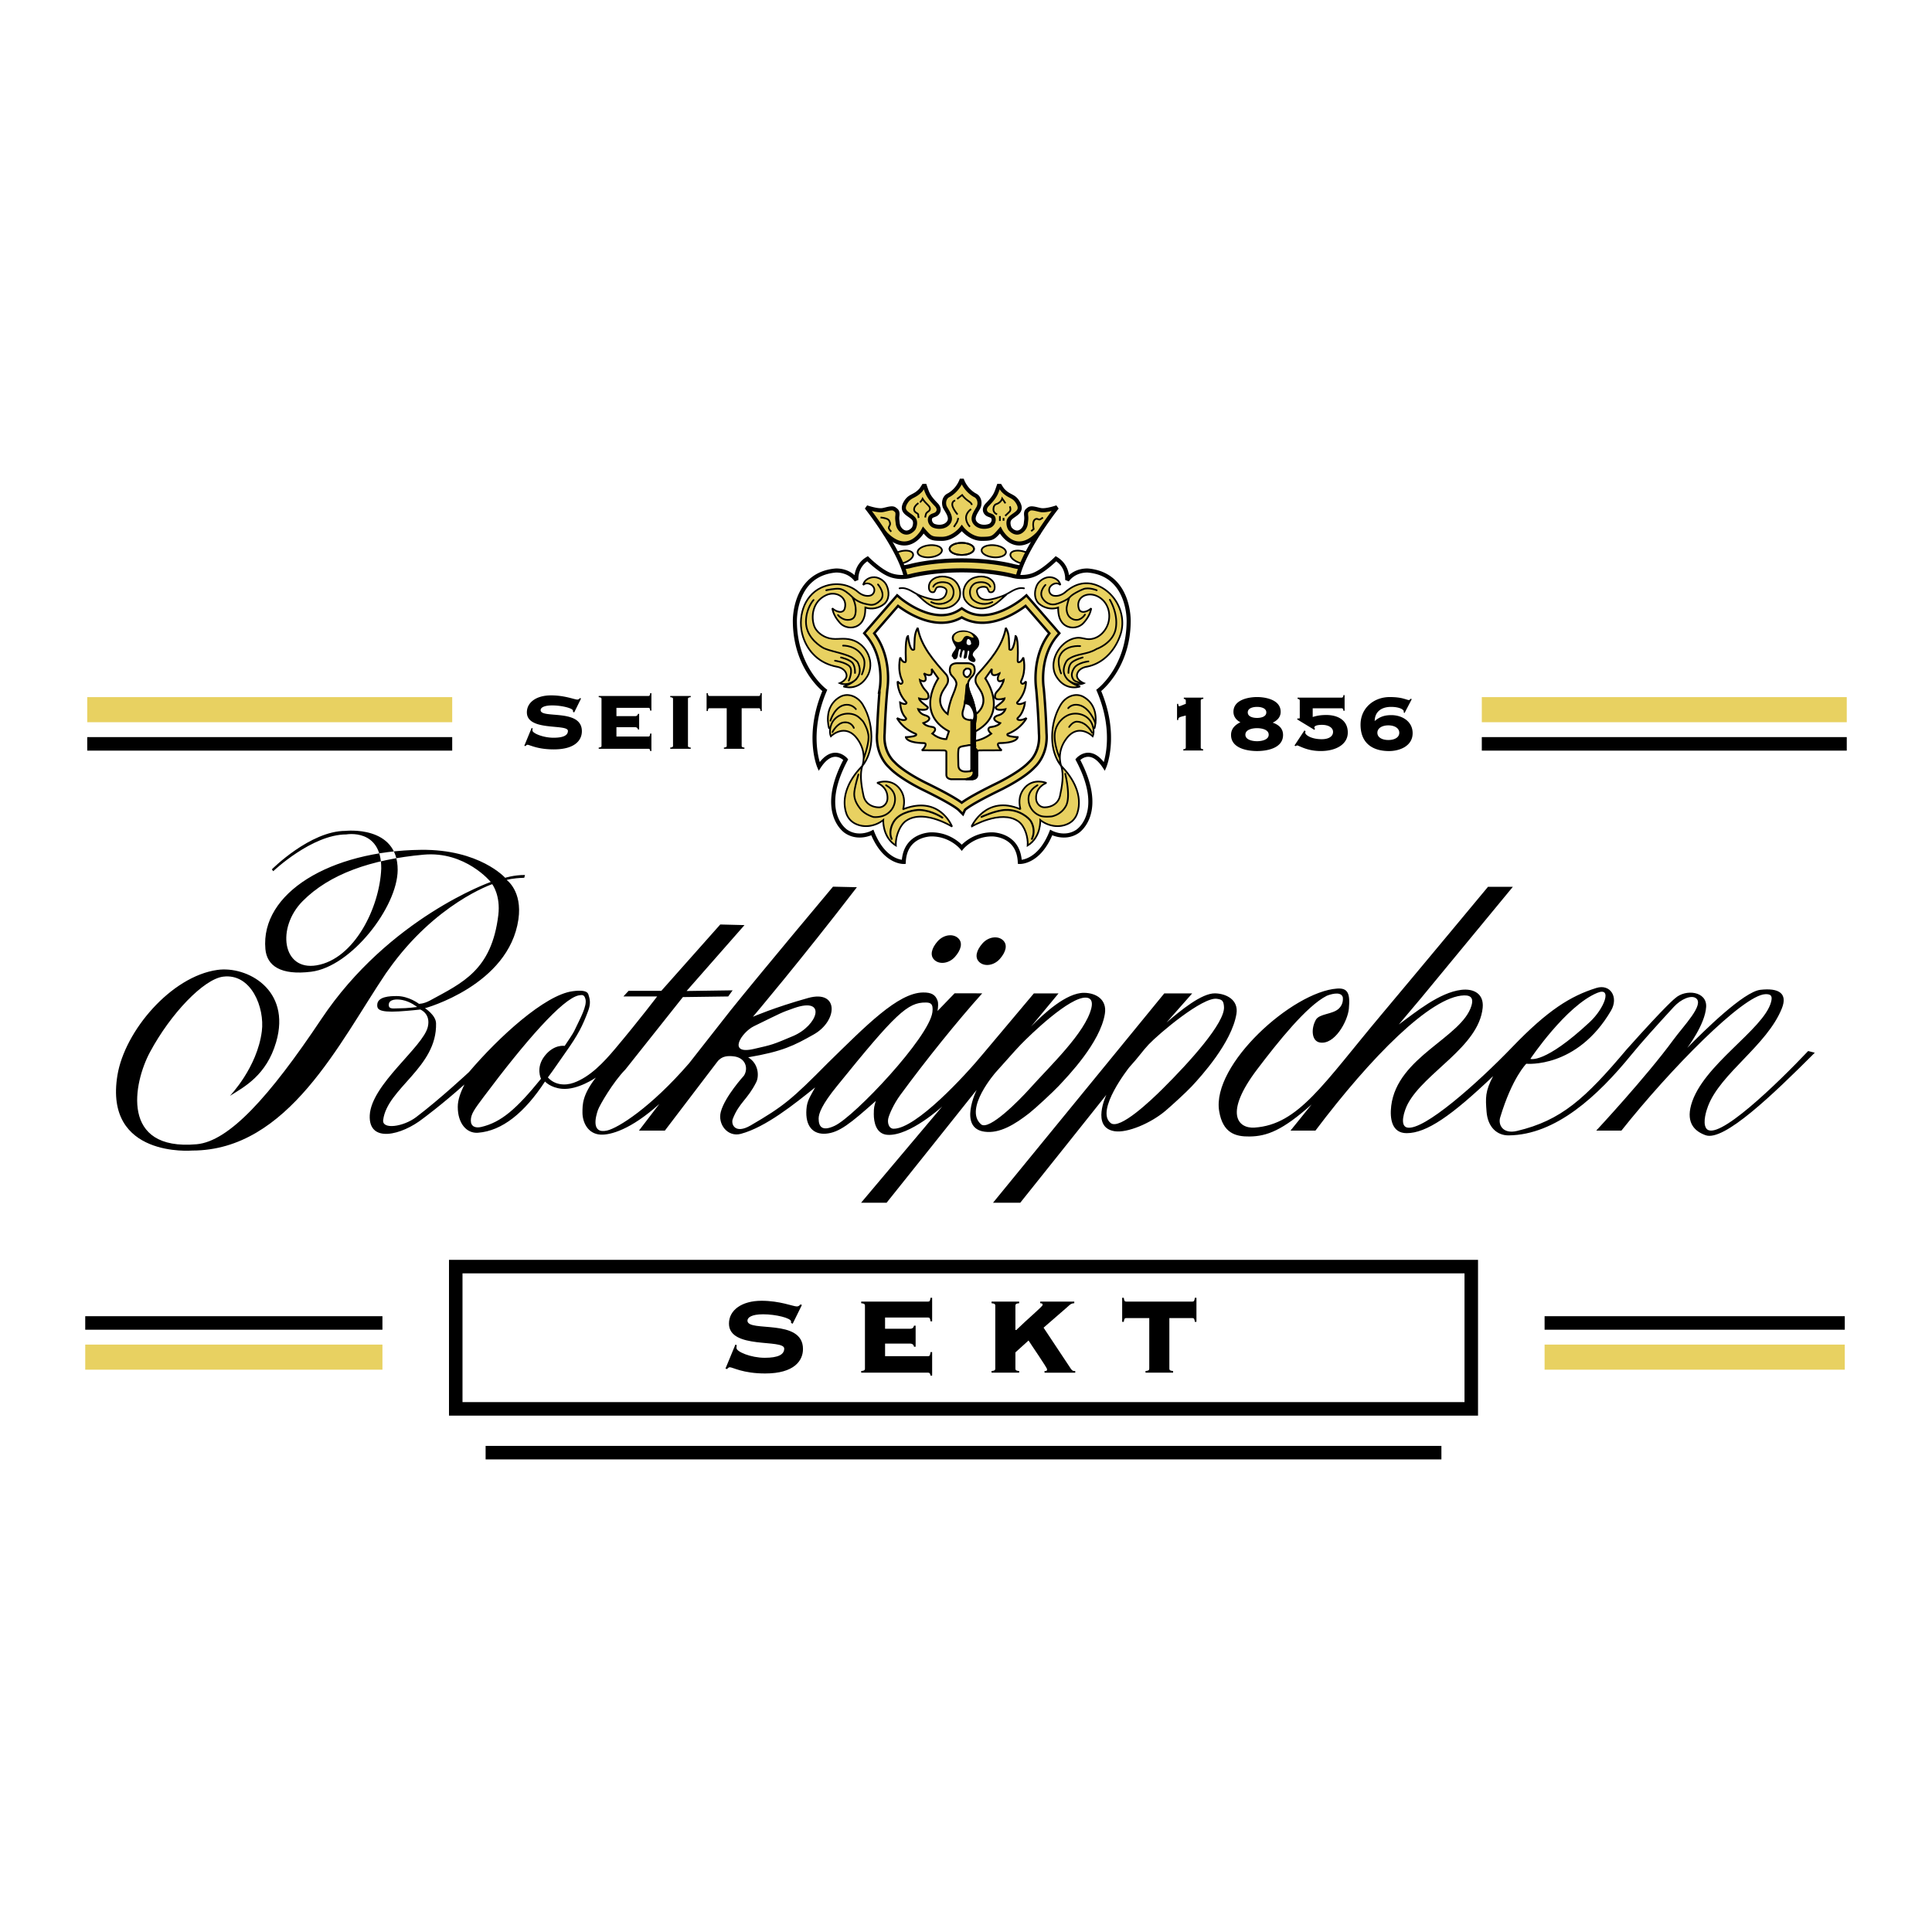 <svg xmlns="http://www.w3.org/2000/svg" width="2500" height="2500" viewBox="0 0 192.756 192.756"><path fill-rule="evenodd" clip-rule="evenodd" fill="#fff" d="M0 0h192.756v192.756H0V0z"/><path d="M85.441 67.759c-.878.794-1.663.406-1.663.406s.839-.324.663-.931c-.118-.408-.529-.638-.93-.711-1.715-.315-2.897-1.452-3.396-3.009-.573-1.793.024-4.041 1.812-4.879 1.215-.569 2.652-.462 3.699.442.308.265.731.435 1.151.357.389-.072.552-.494.411-.799-.155-.336-.707-.619-1.07-.272.102-.444.486-.701.917-.766.573-.086 1.189.322 1.411.783.285.588.326 1.433-.259 1.898-.506.404-1.216.556-1.851.337v.037c0 .565-.083 1.061-.393 1.456-.525.667-1.589.651-2.144.034-.369-.41-.667-.899-.76-1.452.38.354 1.083.585 1.243.015.309-1.11-.86-1.783-1.852-1.33-1.381.632-1.532 2.165-1.193 3.098.193.533.799 1.046 1.521 1.213.75.174 1.346-.094 2.219.151 1.532.429 2.359 2.311 1.542 3.653-.934 1.533-2.362 1-2.362 1l1.284-.731zM82.713 72.65s-.641-2.104 1.078-3.111c.814-.477 1.803-.038 2.283.755.67 1.107.932 2.417.853 3.648-.059.908-.353 1.82-.899 2.49.012 0 0 0 0 0s.533-1.291-.47-2.684c-1.226-1.705-2.662-.287-2.662-.287s-.238-.479.058-1.211l-.241.4z" fill-rule="evenodd" clip-rule="evenodd" fill="#e8d161" stroke="#e8d161" stroke-width=".077" stroke-linecap="round" stroke-miterlimit="2.613"/><path d="M94.986 82.469s-2.84-1.782-4.589-.574c-.667.46-1.071 1.662-1.016 2.457-1.355-.83-1.255-2.538-1.255-2.538-.724.582-1.877.858-2.856.332a1.773 1.773 0 0 1-.851-1.055c-.539-1.71.416-3.47 1.609-4.658.012-.013-.003.011 0 0-.266.924-.075 2.015.127 2.965.159.747.803 1.144 1.541 1.152.463.005.821-.394.847-.849.069-1.219-1.03-1.588-1.03-1.588s1.264-.517 2.146.461c.55.61.638 1.348.455 2.123-.012.052.013.037 0 .037 3.656-1.428 4.872 1.735 4.872 1.735zM91.888 59.462c.808.287 2.327.843 2.55-.403.081-.452-.562-.59-.907-.478-.209.068-.217.474-.386.503-.558.099-.563-.698-.323-1.028.439-.603 1.326-.639 1.958-.4.86.325 1.249 1.412.882 2.145-.026.052.037-.061 0 0-.54.891-1.486.95-1.922.889-1.062-.148-1.554-.711-2.104-1.337l.252.109zM106.471 67.759c.879.794 1.664.406 1.664.406s-.84-.324-.664-.931c.119-.408.529-.638.93-.711 1.715-.315 2.906-1.707 3.404-3.264.574-1.792-.344-3.925-2.133-4.763-1.215-.569-2.34-.323-3.387.581-.309.265-.732.435-1.152.357-.389-.072-.551-.494-.41-.799.156-.336.707-.619 1.07-.272-.102-.444-.486-.701-.918-.766-.572-.086-1.188.322-1.412.783-.283.588-.324 1.433.26 1.898.508.404 1.217.556 1.85.337v.037c0 .565.084 1.061.395 1.456.525.667 1.588.651 2.145.034.367-.41.666-.899.76-1.452-.381.354-1.084.585-1.244.015-.309-1.11.824-1.691 1.814-1.238 1.08.494 1.473 1.761 1.078 2.845-.191.532-.66 1.156-1.369 1.375-.865.268-1.16-.23-2.033.014-1.531.429-2.543 2.448-1.727 3.79.934 1.533 2.361 1 2.361 1l-1.282-.732zM109.199 72.65s.643-2.104-1.076-3.111c-.814-.477-1.803-.038-2.283.755-.67 1.107-.932 2.417-.854 3.648.059.908.354 1.82.9 2.49-.012 0 0 0 0 0s-.533-1.291.469-2.684c1.227-1.705 2.662-.287 2.662-.287s.238-.479-.059-1.211l.241.4z" fill-rule="evenodd" clip-rule="evenodd" fill="#e8d161" stroke="#e8d161" stroke-width=".077" stroke-linecap="round" stroke-miterlimit="2.613"/><path d="M96.927 82.469s2.918-1.735 4.667-.528c.668.461.994 1.616.939 2.41 1.355-.83 1.254-2.538 1.254-2.538.723.582 1.877.858 2.857.332.424-.228.709-.606.85-1.055.539-1.71-.416-3.47-1.607-4.658-.014-.013.002.011 0 0 .266.924.074 2.015-.129 2.965-.158.747-.803 1.144-1.541 1.152-.461.005-.82-.394-.846-.849-.068-1.219 1.029-1.588 1.029-1.588s-1.264-.517-2.145.461c-.551.61-.639 1.348-.457 2.123.014.052-.012.037 0 .037-3.439-1.474-4.871 1.736-4.871 1.736zM100.025 59.462c-.809.287-2.326.843-2.551-.403-.08-.452.562-.59.908-.478.209.068.217.474.385.503.561.099.564-.698.324-1.028-.439-.603-1.326-.639-1.959-.4-.859.325-1.248 1.412-.881 2.145.025.052-.037-.061 0 0 .54.891 1.485.95 1.922.889 1.061-.148 1.574-.808 2.242-1.375l-.39.147zM92.821 55.594c.67-.065 1.187-.386 1.155-.716-.032-.33-.601-.544-1.27-.479-.669.066-1.186.387-1.154.717.031.329.6.544 1.269.478zM89.947 56.219c.047-.01.095-.023.143-.037.646-.189 1.095-.601 1.003-.919-.092-.318-.69-.423-1.336-.234a2.438 2.438 0 0 0-.331.123l.521 1.067zM95.957 55.365c-.672 0-1.217-.269-1.217-.601s.545-.601 1.217-.601c.673 0 1.217.269 1.217.601s-.545.601-1.217.601zM99.092 55.594c-.67-.065-1.186-.386-1.154-.716.031-.33.602-.544 1.27-.479.67.066 1.186.387 1.154.717s-.6.544-1.27.478zM101.965 56.219a2.157 2.157 0 0 1-.143-.037c-.645-.189-1.094-.601-1.002-.919s.689-.423 1.334-.234c.119.034.229.076.332.123l-.521 1.067zM94.839 77.744h2.088s.569.037.569-.443v-2.233s-.055-.203.273-.203l2.17-.009c-.227-.153-.6-.709-.211-.716 1.814-.032 1.807-.595 1.807-.595s-.717-.015-1.002-.178c-.035-.02-.055-.125 0-.145 1.377-.536 1.881-1.579 1.881-1.579s-.602.33-.889.135c-.031-.021-.025-.112.014-.147.637-.55.719-1.547.719-1.547s-.26.107-.238.102c-.174.046-.225.072-.412.051-.104-.012-.186-.095-.115-.169.93-.979.867-2.078.867-2.078s-.234.268-.365.231c-.105-.03-.172-.165-.113-.287.545-1.103.213-2.334.213-2.334s-.193.483-.477.473c-.072-.003-.084-.124-.084-.141.102-2.455-.209-2.474-.209-2.474s-.184 1.698-.623 1.329c-.055-.738.047-1.501-.348-2.141-.338 1.83-1.588 3.255-2.82 4.628-.195.217-.297.636-.113.974.225.414.443.622.596 1.055.432 1.224-.648 1.944-.648 1.944s-.145-1.062-.531-1.938c-.294-.665-.255-1.052-.255-1.052-.019-.369.385-.757.385-.757.403-.369.256-.849.256-.849-.037-.499-.678-.48-.678-.48h-.588-.495s-.641-.019-.677.48c0 0-.147.479.256.849 0 0 .403.388.385.757 0 0-.055.388-.348 1.052-.387.875-.532 1.938-.532 1.938s-1.081-.72-.649-1.944c.152-.433.371-.641.596-1.055.184-.338.082-.757-.113-.974-1.233-1.373-2.482-2.799-2.82-4.628-.396.64-.293 1.403-.349 2.141-.439.369-.623-1.329-.623-1.329s-.312.019-.209 2.474c0 .017-.012.138-.084.141-.284.01-.476-.473-.476-.473s-.334 1.231.211 2.334c.06.122-.006.257-.114.287-.131.037-.363-.231-.363-.231s-.064 1.099.866 2.078c.071.074-.012.158-.115.169-.186.021-.503-.144-.503-.144s0 .019 0 0c.055.637.178 1.107.571 1.538.036.039.045.127.015.147-.287.195-.889-.135-.889-.135s.504 1.043 1.881 1.579c.053.02.035.125-.001.145-.285.163-1 .178-1 .178s-.009.563 1.805.595c.388.007.016.562-.212.716l2.171.009c.33 0 .274.203.274.203v2.233c0 .479.568.443.568.443h2.088-2.234z" fill-rule="evenodd" clip-rule="evenodd" fill="#e8d161" stroke="#e8d161" stroke-width=".077" stroke-linecap="round" stroke-miterlimit="2.613"/><path d="M96.9 71.847h.018c-.306-.008-.719-.07-.843-.376-.077-.191-.051-.417.013-.617.25-.789.275-1.597.341-2.401.006-.071.042-.213.162-.223l.087.851.072.746.407.819.096 1.107-.353.094z" fill-rule="evenodd" clip-rule="evenodd" fill="#fff"/><path d="M8.704 70.804h36.413m138.936 64.598H8.504M147.84 70.804h36.412" fill="none" stroke="#e8d161" stroke-width="2.504" stroke-miterlimit="2.613"/><path d="M8.704 74.215h36.413m138.936 57.777H8.504M147.84 74.215h36.412" fill="none" stroke="#000" stroke-width="1.348" stroke-miterlimit="2.613"/><path d="M53.044 72.622l.099.051c-.02.05-.02.12-.02.21 0 .271 1.063.721 2.097.721.994 0 1.441-.24 1.441-.681 0-.741-4.095.08-4.095-1.853 0-1.002.954-1.693 2.415-1.693 1.362 0 2.345.42 2.614.42.129 0 .199-.069.269-.15l.109.041-.686 1.392-.119-.06v-.11c0-.25-1.133-.531-2.067-.531-.865 0-1.163.24-1.163.471 0 .892 4.115-.2 4.115 2.104 0 .861-.646 1.812-2.803 1.812-1.66 0-2.395-.46-2.624-.46-.08 0-.14.07-.199.13l-.119-.03.736-1.784zM63.768 72.782h-.119c-.03-.13-.1-.23-.298-.23h-1.849v.932h3.191c.109 0 .148-.05.179-.3h.119v1.742h-.119c-.03-.17-.069-.22-.179-.22h-4.96v-.12c.249-.021.279-.091.279-.181v-4.667c0-.09-.03-.16-.279-.181v-.12h4.96c.109 0 .148-.05.179-.28h.119V70.9h-.119c-.03-.23-.069-.281-.179-.281h-3.191v.832h1.849c.199 0 .269-.1.298-.23h.119v1.561zM66.869 74.706v-.12c.249-.021.279-.091.279-.181v-4.667c0-.09-.03-.16-.279-.181v-.12h2.047v.12c-.248.021-.278.09-.278.181v4.667c0 .09.03.16.278.181v.12h-2.047zM72.226 74.706v-.12c.249-.021.279-.091.279-.181V70.66h-1.71c-.109 0-.149.05-.179.28h-.119v-1.783h.119c.03.23.069.28.179.28h4.91c.109 0 .149-.05.179-.28h.119v1.783h-.119c-.03-.23-.07-.28-.179-.28h-1.709v3.746c0 .09.03.16.278.181v.12h-2.048v-.001zM117.434 71.838v-1.612h.119c0 .07.01.24.109.24.051 0 .557-.22.646-.24v-.32c0-.141-.119-.17-.199-.181v-.12h1.949v.12c-.139.01-.26.04-.26.181v4.667c0 .14.121.17.24.18v.121h-1.979v-.121c.129-.01.248-.04.248-.18v-3.185c-.686.17-.746.18-.756.451h-.117v-.001zM125.416 72.649c.396 0 1.162.11 1.162.651s-.766.651-1.162.651c-.398 0-1.164-.11-1.164-.651s.766-.651 1.164-.651zm0-3.105c-.766 0-2.355.23-2.355 1.472 0 .531.348.872.695 1.042-.498.25-.934.61-.934 1.272 0 1.312 1.58 1.602 2.594 1.602s2.594-.29 2.594-1.602c0-.662-.438-1.022-1.033-1.232.447-.21.795-.55.795-1.082-.001-1.241-1.59-1.472-2.356-1.472zm0 2.084c-.359 0-.926-.1-.926-.551 0-.451.566-.551.926-.551.357 0 .924.1.924.551 0 .451-.567.551-.924.551zM130.146 72.87l.109.09a.4.4 0 0 0-.029.15c0 .201.566.641 1.65.641.676 0 1.123-.271 1.123-.731 0-.38-.389-.701-1.113-.701-.568 0-.756.14-.756.26 0 .04.029.07.07.13l-.061.11-1.73-1.052.07-.1c.029.02.09.02.119.02.049 0 .08-.04.08-.1v-1.683c0-.141-.119-.17-.219-.181v-.12h4.393c.08 0 .18-.041.18-.25h.119v1.562h-.119c0-.2-.1-.25-.18-.25h-2.883v.871c.469-.15.885-.201 1.352-.201 1.104 0 2.148.481 2.148 1.753 0 1.142-1.123 1.843-2.705 1.843-1.113 0-1.809-.351-2.125-.48-.09-.04-.18-.08-.219-.08-.031 0-.09.03-.15.07l-.119-.06.995-1.511zM139.607 73.11c0 .471-.486.721-1.092.721-.607 0-1.094-.25-1.094-.721 0-.47.486-.741 1.094-.741.606 0 1.092.271 1.092.741zm1.245-3.355l-.109-.04c-.061.05-.1.13-.18.13-.09 0-.258-.07-.557-.15-.297-.08-.725-.15-1.352-.15-1.58 0-2.912 1.092-2.912 2.754 0 1.822 1.162 2.634 2.842 2.634 1.064 0 2.355-.5 2.355-1.783 0-1.202-1.082-1.802-2.125-1.802-.656 0-1.145.15-1.66.59.01-.971.725-1.412 1.629-1.412.846 0 1.273.271 1.273.45 0 .02 0 .061-.01.101l.088.06.718-1.382zM79.466 134.343l-.104-.045c0-.037.007-.066.007-.088 0-.2-.967-.68-2.305-.68-1.007 0-1.758.369-1.758.967 0 1.484 4.772-.051 4.772 2.245 0 1.107-1.193 1.69-2.749 1.69-1.83 0-2.604-.672-2.765-.672-.097 0-.137.037-.193.111l-.104-.045.588-1.048.096.052c-.008.044-.032.088-.032.133 0 .317 1.226.849 2.443.849 1.314 0 1.991-.436 1.991-1.026 0-1.514-4.772.111-4.772-2.281 0-.916 1.097-1.595 2.628-1.595.717 0 1.306.133 1.725.266.428.133.686.266.75.266.073 0 .113-.037.186-.089l.097.029-.501.961zM92.297 131.144h-.115c-.038-.175-.114-.21-.286-.21h-3.9v1.682h2.6c.172 0 .249-.035.287-.21h.115v1.067h-.115c-.038-.175-.115-.21-.287-.21h-2.6v1.717h3.996c.172 0 .249-.035.287-.263h.115v1.12h-.115c-.038-.175-.115-.21-.287-.21h-4.99v-.104c.134 0 .191-.035.191-.201v-4.729c0-.166-.057-.201-.191-.201v-.105h4.895c.172 0 .248-.035.286-.21h.115v1.067h-.001zM105.555 130.286v.105c-.191.018-.277.104-.449.228l-2.371 1.663 2.486 2.994c.143.176.219.229.486.246v.104h-1.596v-.104c.191-.009.238-.035.238-.088 0-.079-.018-.097-.162-.263l-2.074-2.495-1.338.937v1.708c0 .166.057.201.268.201v.104h-1.338v-.104c.211 0 .268-.035.268-.201v-4.729c0-.166-.057-.201-.268-.201v-.105h1.338v.105c-.211 0-.268.035-.268.201v2.232l3.125-2.171c.068-.054.125-.088.125-.149 0-.078-.076-.104-.191-.113v-.105h1.721zM112.088 131.144v-1.067h.115c.037.175.113.21.287.21h4.988c.172 0 .248-.035.287-.21h.115v1.067h-.115c-.039-.175-.115-.21-.287-.21h-2.094v4.388c0 .166.059.201.268.201v.104h-1.338v-.104c.211 0 .268-.035.268-.201v-4.388h-2.092c-.174 0-.25.035-.287.21h-.115z" fill-rule="evenodd" clip-rule="evenodd"/><path fill-rule="evenodd" clip-rule="evenodd" fill="#fff" d="M154.104 139.96H38.155v-12.012h115.949v12.012z"/><path fill-rule="evenodd" clip-rule="evenodd" fill="#fff" stroke="#000" stroke-width="1.348" stroke-miterlimit="2.613" d="M146.789 140.563H45.47v-14.194h101.319v14.194z"/><path d="M73.372 134.146l.133.067c-.026.067-.026.162-.026.283 0 .364 1.431.971 2.823.971 1.338 0 1.94-.323 1.94-.916 0-.998-5.513.107-5.513-2.495 0-1.348 1.284-2.278 3.251-2.278 1.833 0 3.157.566 3.519.566.174 0 .268-.094.361-.202l.147.054-.923 1.874-.161-.081v-.147c0-.337-1.525-.715-2.783-.715-1.164 0-1.566.323-1.566.634 0 1.199 5.54-.27 5.54 2.831 0 1.159-.87 2.44-3.773 2.44-2.234 0-3.225-.621-3.532-.621-.107 0-.188.095-.268.176l-.161-.04.992-2.401zM91.354 134.362h-.16c-.041-.175-.134-.311-.401-.311h-2.489v1.255h4.295c.147 0 .201-.068.241-.405H93v2.346h-.161c-.04-.229-.094-.296-.241-.296h-6.677v-.162c.334-.026.375-.121.375-.242v-6.283c0-.121-.04-.216-.375-.242v-.162h6.677c.147 0 .201-.067.241-.377H93v2.346h-.161c-.04-.31-.094-.378-.241-.378h-4.295v1.119h2.489c.268 0 .361-.135.401-.31h.16v2.102h.001zM104.213 136.951v-.162c.16 0 .254 0 .254-.175 0-.162-1.646-2.535-1.848-2.872l-1.311 1.187v1.618c0 .121.041.216.375.242v.162h-2.756v-.162c.334-.026.373-.121.373-.242v-6.283c0-.121-.039-.216-.373-.242v-.162h2.756v.162c-.334.026-.375.121-.375.242v2.427h.094c1.07-1.051 2.623-2.346 2.623-2.494 0-.162-.094-.162-.242-.175v-.162h3.398v.162c-.348.026-.414.135-.748.431l-2.314 2.01 2.729 4.111c.148.216.254.216.43.216v.162h-3.065v-.001zM114.287 136.951v-.162c.334-.026.375-.121.375-.242v-5.042h-2.303c-.146 0-.199.067-.24.377h-.16v-2.399h.16c.041.31.094.377.24.377h6.611c.146 0 .199-.067.24-.377h.16v2.399h-.16c-.041-.31-.094-.377-.24-.377h-2.303v5.042c0 .121.041.216.375.242v.162h-2.755z" fill-rule="evenodd" clip-rule="evenodd"/><path fill-rule="evenodd" clip-rule="evenodd" fill="#fff" stroke="#000" stroke-width="1.348" stroke-miterlimit="2.613" d="M48.45 144.931h95.359H48.45z"/><path d="M90.192 56.626s4.168-.729 5.689-.758c1.58-.03 5.861.789 5.861.789l-.219.844s-4.396-.63-5.672-.667c-1.186-.035-5.356.588-5.356.588l-.303-.796z" fill-rule="evenodd" clip-rule="evenodd" fill="#e8d161" stroke="#e8d161" stroke-width=".096" stroke-miterlimit="2.613"/><path d="M103.633 53.059c-1.992 2.496-3.867-.229-3.867-.229-.693.797-.789.84-1.807.851-1.196.012-2.001-1.049-2.001-1.049s-.805 1.061-2 1.049c-1.018-.011-1.112-.054-1.807-.851 0 0-1.73 2.725-3.866.229-.67-.783-1.765-2.447-1.765-2.447s1.013.349 1.562.279c.38-.049.965-.293 1.221-.1.208.156.326.215.276.641-.036.308.006.46.035.726.037.339.221.649.513.817.566.324 1.043-.257 1.069-.303.151-.281.208-.7.005-.939-.411-.486-1.389-.636-.796-1.604.418-.682.844-.507 1.48-1.172.073-.077.333-.463.364-.558.309.827.29 1.061 1.181 1.96.263.265.341.599.068.86-.196.191-.555.16-.66.41-.128.303.071.688.382.793.491.167 1.093.104 1.412-.292.378-.468-.037-.996-.306-1.46-.228-.391-.143-1.011.322-1.229 0 0 .91-.432 1.309-1.547.4 1.116 1.31 1.547 1.31 1.547.467.218.551.838.322 1.229-.268.465-.682.993-.307 1.46.32.396.922.459 1.412.292.312-.105.512-.491.383-.793-.104-.25-.463-.219-.66-.41-.271-.262-.193-.595.068-.86.891-.899.873-1.133 1.182-1.96.029.095.291.481.363.558.637.665 1.062.49 1.48 1.172.592.968-.385 1.118-.797 1.604-.203.239-.145.658.006.939.025.046.504.627 1.068.303.293-.168.477-.479.514-.817.027-.265.07-.418.035-.726-.051-.425.068-.484.275-.641.256-.193.842.051 1.221.1.549.07 1.562-.279 1.562-.279s-.654 1.057-1.761 2.447z" fill-rule="evenodd" clip-rule="evenodd" fill="#e8d161"/><path d="M85.441 67.759c-.878.794-1.663.406-1.663.406s.839-.323.663-.931c-.118-.408-.529-.638-.93-.711-1.715-.315-2.897-1.452-3.396-3.009-.573-1.793.024-4.041 1.812-4.879 1.215-.569 2.652-.462 3.699.442.308.265.731.435 1.151.357.389-.072.552-.494.411-.799-.155-.336-.706-.619-1.07-.272.102-.444.486-.701.917-.766.573-.086 1.189.322 1.411.783.285.588.326 1.433-.259 1.898-.506.404-1.216.556-1.851.337v.037c0 .565-.083 1.061-.393 1.456-.525.667-1.589.651-2.144.034-.368-.41-.667-.899-.76-1.452.38.354 1.083.585 1.243.015.309-1.11-.86-1.783-1.852-1.33-1.381.631-1.532 2.164-1.193 3.098.193.533.799 1.046 1.521 1.213.75.174 1.346-.094 2.219.151 1.532.429 2.359 2.311 1.542 3.653-.934 1.533-2.362 1-2.362 1s2.326-.611 1.412-2.411c-.06-.117-.471-.434-.614-.508-.849-.439-2.318-.624-2.891-.971-.574-.347-1.652-1.202-1.652-2.566s.757-2.173.757-2.173m1.544 12.789s-.641-2.104 1.078-3.111c.814-.477 1.803-.038 2.283.755.67 1.107.932 2.417.853 3.648-.059.908-.353 1.82-.899 2.49.012 0 0 0 0 0s.533-1.291-.47-2.684c-1.226-1.705-2.662-.287-2.662-.287s-.238-.479.058-1.211c.401-.992 1.641-1.293 2.487-.855.245.126.504.405.665.581 0 0 .55.809.55 1.595s-.481 2.104-.481 2.104" fill="none" stroke="#000" stroke-width=".166" stroke-linecap="round" stroke-miterlimit="2.613"/><path d="M94.986 82.469s-2.84-1.782-4.589-.574c-.667.46-1.071 1.662-1.016 2.457-1.355-.831-1.255-2.539-1.255-2.539-.724.582-1.877.858-2.856.332a1.773 1.773 0 0 1-.851-1.055c-.539-1.71.416-3.47 1.609-4.658.012-.013-.003.011 0 0-.266.924-.075 2.015.127 2.965.159.747.803 1.144 1.541 1.152.463.005.821-.394.847-.849.069-1.219-1.03-1.588-1.03-1.588s1.264-.517 2.146.461c.55.61.638 1.348.455 2.123-.012.052.013.037 0 .037 3.656-1.427 4.872 1.736 4.872 1.736z" fill="none" stroke="#000" stroke-width=".166" stroke-miterlimit="2.613"/><path d="M88.403 78.345c.661.386 1.009.931.865 1.718a1.783 1.783 0 0 1-1.218 1.353 2.385 2.385 0 0 1-.904.098s-.812-.22-1.271-.774c-.458-.555-.688-1.087-.642-1.665.046-.578.413-1.804.413-1.804" fill="none" stroke="#000" stroke-width=".166" stroke-linecap="round" stroke-miterlimit="2.613"/><path d="M88.961 83.7c-.26-.544-.093-1.318.29-1.841.618-.843 2.062-1.079 2.545-1.051 1.216.07 2.226.764 2.226.764" fill="none" stroke="#000" stroke-width=".185" stroke-linecap="round" stroke-miterlimit="2.613"/><path d="M95.957 80.591s.183-.393 3.481-2.017c0 0 2.453-1.145 3.516-2.293 0 0 1.256-1.053 1.078-3.133 0 0-.051-2.03-.271-4.43 0 0-.549-3.212 1.43-5.538l-2.822-3.249s-3.59 3.101-6.411 1.218c-2.82 1.882-6.411-1.218-6.411-1.218l-2.822 3.249c1.979 2.326 1.43 5.538 1.43 5.538a75.524 75.524 0 0 0-.272 4.43c-.178 2.08 1.078 3.133 1.078 3.133 1.062 1.149 3.517 2.293 3.517 2.293 3.222 1.588 3.479 2.017 3.479 2.017z" fill="none" stroke="#000" stroke-width=".997" stroke-miterlimit="2.613"/><path d="M95.957 80.591s.183-.393 3.481-2.017c0 0 2.453-1.145 3.516-2.293 0 0 1.256-1.053 1.078-3.133 0 0-.051-2.03-.271-4.43 0 0-.549-3.212 1.43-5.538l-2.822-3.249s-3.59 3.101-6.411 1.218c-2.82 1.882-6.411-1.218-6.411-1.218l-2.822 3.249c1.979 2.326 1.43 5.538 1.43 5.538a75.524 75.524 0 0 0-.272 4.43c-.178 2.08 1.078 3.133 1.078 3.133 1.062 1.149 3.517 2.293 3.517 2.293 3.222 1.588 3.479 2.017 3.479 2.017z" fill="none" stroke="#e8d161" stroke-width=".517" stroke-miterlimit="2.613"/><path d="M94.839 77.744h2.088s.567.037.567-.443v-2.233s-.055-.203.275-.203l2.17-.009c-.227-.153-.6-.709-.211-.716 1.814-.032 1.807-.595 1.807-.595s-.717-.015-1.002-.178c-.035-.02-.055-.125 0-.145 1.377-.536 1.881-1.578 1.881-1.578s-.602.33-.889.134c-.031-.021-.025-.112.014-.147.637-.55.719-1.547.719-1.547s-.26.107-.238.102c-.174.046-.225.072-.412.051-.104-.012-.186-.095-.115-.169.93-.979.867-2.078.867-2.078s-.234.268-.365.231c-.107-.03-.172-.165-.113-.287.545-1.103.213-2.334.213-2.334s-.193.483-.477.473c-.072-.003-.086-.124-.084-.141.102-2.455-.209-2.474-.209-2.474s-.184 1.698-.623 1.329c-.055-.738.047-1.501-.348-2.141-.338 1.83-1.588 3.255-2.82 4.628-.195.217-.297.636-.113.974.225.414.443.622.596 1.055.432 1.224-.648 1.944-.648 1.944s-.145-1.062-.532-1.938c-.293-.665-.254-1.052-.254-1.052-.019-.369.385-.757.385-.757.403-.369.256-.849.256-.849-.037-.499-.678-.48-.678-.48h-.588-.495s-.641-.019-.677.48c0 0-.147.479.256.849 0 0 .403.388.385.757 0 0-.055.388-.348 1.052-.387.875-.532 1.938-.532 1.938s-1.081-.72-.649-1.944c.152-.433.371-.641.596-1.055.184-.338.082-.757-.113-.974-1.233-1.373-2.481-2.799-2.819-4.628-.396.64-.293 1.403-.349 2.141-.439.369-.623-1.329-.623-1.329s-.312.019-.209 2.474c0 .017-.012.138-.084.141-.285.01-.476-.473-.476-.473s-.334 1.231.211 2.334c.06.122-.006.257-.114.287-.131.037-.363-.231-.363-.231s-.064 1.099.866 2.078c.071.074-.012.158-.115.169-.186.021-.503-.144-.503-.144s0 .019 0 0c.055.637.178 1.107.571 1.538.036.039.045.127.015.147-.287.195-.889-.134-.889-.134s.504 1.042 1.881 1.578c.053.02.035.125-.001.145-.285.163-1 .178-1 .178s-.009.563 1.805.595c.388.007.016.562-.212.716l2.171.009c.33 0 .274.203.274.203v2.233c0 .479.568.443.568.443h2.088" fill="none" stroke="#000" stroke-width=".185" stroke-miterlimit="2.613"/><path d="M92.179 67.182s.312.485.126.722c-.136.173-.534-.062-.534-.062s.02.187.235.581c.324.591.671.628.628 1.122-.035.408-.937.144-.937.144.064.36.917.789.879.923-.101.36-.97.147-.97.147s.137.452.688.603c.168.046.38.136.419.291.072.289-.594.491-.594.491s.192.304.949.394c.134.016.269.138.222.307-.044.157-.274.351-.274.351.743.6 1.401.545 1.401.545l.257-.775c-3.443-1.846-1.062-5.279-1.062-5.279l-.669-.948s.125.504-.111.6c-.241.095-.653-.157-.653-.157z" fill-rule="evenodd" clip-rule="evenodd" fill="#fff" stroke="#000" stroke-width=".185" stroke-miterlimit="2.613"/><path d="M96.59 68.229c-.119.01-.156.152-.162.223-.066.804-.091 1.613-.342 2.401-.064.2-.09.426-.013.617.124.306.538.369.843.376h-.018" fill="none" stroke="#000" stroke-width=".185" stroke-miterlimit="2.613"/><path d="M96.917 71.847v4.938c-.024.069-.06.157-.129.164-.335.031-.719.099-.996-.147-.174-.155-.178-.374-.18-.598-.004-.476-.041-1.024.018-1.435.049-.344.51-.302.953-.413a1.26 1.26 0 0 1 .353-.007c.021.004-.008-.067 0-.046l-.019-2.456z" fill-rule="evenodd" clip-rule="evenodd" fill="#fff" stroke="#000" stroke-width=".185" stroke-miterlimit="2.613"/><path d="M96.772 76.96c.091-.034.186-.122.267-.079.205.108.092.409-.021.549-.156.192-.392.265-.631.305" fill="none" stroke="#000" stroke-width=".185" stroke-miterlimit="2.613"/><path d="M97.289 74.537l.004-2.367c.061-.294.129-.603.074-.923 0 0-.145-1.062-.532-1.938-.293-.665-.254-1.052-.254-1.052-.062 0-.066.072-.072.104-.102.564-.114 1.111-.232 1.659l-.019.129c.238.04.465.087.617.301.275.387.429.841.289 1.302-.027.085-.139.123-.247.095v4.938c-.024.069-.06.157-.129.164l-.017.012c.091-.034.186-.122.267-.079.205.108.092.409-.021.549-.156.192-.392.265-.631.305l.009.009h.531s.567.037.567-.443v-2.233c-.037-.079.006-.204-.041-.252-.067-.069-.188-.156-.163-.28z" fill-rule="evenodd" clip-rule="evenodd" stroke="#000" stroke-width=".185" stroke-miterlimit="2.613"/><path d="M96.298 66.775c-.246.179-.204.574.023.723.068.045.171.08.243.037.23-.14.369-.44.261-.681-.075-.168-.358-.202-.527-.079z" fill-rule="evenodd" clip-rule="evenodd" fill="#fff" stroke="#000" stroke-width=".185" stroke-miterlimit="2.613"/><path d="M95.049 65.564c-.008-.033-.085-.048-.089-.077-.048-.416.539-.706.36-.989-.249-.396-.579-.926-.144-1.288.391-.324.901-.382 1.38-.255.617.164 1.277.666 1.123 1.385-.088.419-.604.587-.631.967-.014.185.314.37.279.581-.059.351-.579.079-.689-.094-.14-.222.108-.527.058-.82-.006-.031-.062-.051-.1-.076-.161.26-.043.701-.246.787-.446.189-.027-.483-.13-.783-.008-.023-.075-.045-.093-.032-.25.194-.098.988-.359.686-.118-.137.067-.471.083-.732.003-.049-.107-.079-.118-.062-.187.277-.094.626-.256.899-.111.187-.362.169-.428-.097z" fill-rule="evenodd" clip-rule="evenodd"/><path d="M95.898 63.97c.174-.126.194-.355.375-.468.32-.199.549.164.874.103-.219-.583-.864-.624-1.388-.534-.303.052-.617.284-.602.607.015.331.443.51.741.292z" fill-rule="evenodd" clip-rule="evenodd" fill="#e8d161"/><path d="M96.86 64.048c-.016-.173-.248-.398-.345-.241a.623.623 0 0 0-.076.386c.028.161.317.244.441.069.038-.056-.013-.14-.02-.214z" fill-rule="evenodd" clip-rule="evenodd" fill="#fff"/><path d="M95.957 55.365c.673 0 1.217-.269 1.217-.601s-.544-.601-1.217-.601c-.672 0-1.217.269-1.217.601s.544.601 1.217.601zm-3.136.229c.67-.065 1.187-.386 1.155-.716-.032-.33-.601-.544-1.27-.479-.669.066-1.186.387-1.154.717.031.329.6.544 1.269.478zm-2.874.625c.047-.01.095-.023.143-.037.646-.189 1.095-.601 1.003-.919-.092-.318-.69-.423-1.336-.234a2.438 2.438 0 0 0-.331.123" fill="none" stroke="#000" stroke-width=".166" stroke-linecap="round" stroke-miterlimit="2.613"/><path d="M101.562 57.459c.678-2.787 3.9-6.848 3.9-6.848s-1.02.36-1.574.287c-.381-.05-.971-.3-1.229-.102-.209.161-.328.221-.279.658.037.315-.004.472-.033.745a1.094 1.094 0 0 1-.518.837c-.568.333-1.051-.263-1.076-.311-.152-.289-.211-.718-.006-.963.414-.499 1.4-.652.801-1.646-.42-.699-.848-.52-1.488-1.203-.074-.078-.338-.475-.367-.572-.311.849-.293 1.089-1.191 2.011-.262.271-.342.614-.068.882.199.195.561.164.666.421.129.311-.072.706-.385.814-.496.171-1.102.107-1.422-.299-.381-.48.037-1.022.309-1.499.227-.402.145-1.038-.326-1.26 0 0-.916-.443-1.319-1.587-.403 1.145-1.319 1.587-1.319 1.587-.47.223-.553.858-.325 1.26.271.476.688 1.018.308 1.499-.322.407-.927.47-1.422.299-.313-.108-.514-.503-.385-.814.105-.257.467-.226.666-.421.273-.269.194-.611-.069-.882-.897-.922-.88-1.163-1.191-2.011-.029.097-.293.494-.366.572-.642.683-1.069.503-1.49 1.203-.599.994.386 1.147.801 1.646.205.245.146.675-.006.963-.025.047-.507.644-1.076.311a1.094 1.094 0 0 1-.517-.837c-.03-.273-.072-.43-.035-.745.05-.437-.07-.497-.279-.658-.258-.198-.847.052-1.229.102-.554.073-1.574-.287-1.574-.287s3.224 4.061 3.902 6.848m5.606-.553c3.096 0 5.092.554 5.092.554 1.191.295 2.088-.111 2.088-.111 1.008-.388 2.217-1.605 2.217-1.605 1.264.757 1.117 2.141 1.117 2.141.807-1.089 2.107-.96 2.107-.96 4.193.404 4.029 5.095 4.029 5.095-.037 4.651-2.986 6.866-2.986 6.866 1.904 4.449.568 7.586.568 7.586-1.41-2.141-2.656-.683-2.656-.683 2.84 5.334-.037 7.162-.037 7.162-1.264.849-2.619.11-2.619.11-1.209 3.027-3.131 2.935-3.131 2.935-.129-2.787-2.768-2.75-2.768-2.75-1.941 0-3.022 1.329-3.022 1.329s-1.081-1.329-3.022-1.329c0 0-2.638-.037-2.766 2.75 0 0-1.923.093-3.132-2.935 0 0-1.356.739-2.62-.11 0 0-2.876-1.827-.037-7.162 0 0-1.246-1.458-2.656.683 0 0-1.337-3.138.567-7.586 0 0-2.949-2.214-2.985-6.866 0 0-.166-4.691 4.029-5.095 0 0 1.301-.129 2.107.96 0 0-.146-1.384 1.118-2.141 0 0 1.209 1.218 2.216 1.605 0 0 .897.406 2.088.111.001-.001 1.998-.554 5.094-.554z" fill="none" stroke="#000" stroke-width=".406" stroke-miterlimit="2.613"/><path d="M95.957 55.365c-.672 0-1.217-.269-1.217-.601s.545-.601 1.217-.601c.673 0 1.217.269 1.217.601s-.545.601-1.217.601zm3.135.229c-.67-.065-1.186-.386-1.154-.716.031-.33.602-.544 1.27-.479.67.066 1.186.387 1.154.717s-.6.544-1.27.478zm2.873.625a2.157 2.157 0 0 1-.143-.037c-.645-.189-1.094-.601-1.002-.919s.689-.423 1.334-.234c.119.034.229.076.332.123" fill="none" stroke="#000" stroke-width=".166" stroke-linecap="round" stroke-miterlimit="2.613"/><path d="M103.688 53.122c-2.438 2.603-3.896-.234-3.896-.234-.699.817-.793.862-1.82.873-1.204.013-2.014-1.076-2.014-1.076s-.811 1.088-2.015 1.076c-1.026-.011-1.121-.056-1.82-.873 0 0-1.459 2.837-3.896.234m13.638 3.494a7.317 7.317 0 0 1-.816-.153s-1.996-.554-5.092-.554c-3.096 0-5.092.554-5.092.554a7.03 7.03 0 0 1-.817.153" fill="none" stroke="#000" stroke-width=".406" stroke-miterlimit="2.613"/><path d="M89.747 58.696c.831-.159 1.423.51 2.141.766.808.287 2.327.843 2.55-.403.081-.452-.562-.59-.907-.478-.209.068-.217.474-.386.503-.558.099-.563-.698-.323-1.028.439-.603 1.326-.639 1.958-.4.86.325 1.249 1.412.882 2.145-.026.052.037-.061 0 0-.54.891-1.486.95-1.922.889-1.062-.148-1.575-.808-2.243-1.375m1.611-.776c.23-.482.936-.529 1.405-.389.27.081.499.345.583.613.112.363.027.859-.292 1.113-.538.43-1.28.504-1.897.194" fill="none" stroke="#000" stroke-width=".166" stroke-linecap="round" stroke-miterlimit="2.613"/><path d="M99.734 67.182s-.312.485-.127.722c.137.173.535-.062.535-.062s-.02.187-.236.581c-.322.591-.672.628-.629 1.122.037.408.938.144.938.144-.064.36-.916.789-.879.923.102.36.971.147.971.147s-.137.452-.688.603c-.17.046-.381.136-.42.291-.07.289.596.491.596.491s-.193.304-.951.394c-.133.016-.268.138-.221.307.043.157.273.351.273.351a3.74 3.74 0 0 1-1.621.729l.047-.959c3.443-1.846.979-5.279.979-5.279l.668-.948s-.125.504.113.6c.24.095.652-.157.652-.157z" fill-rule="evenodd" clip-rule="evenodd" fill="#fff" stroke="#000" stroke-width=".185" stroke-miterlimit="2.613"/><path d="M106.471 67.759c.879.794 1.664.406 1.664.406s-.84-.323-.664-.931c.119-.408.529-.638.93-.711 1.715-.315 2.906-1.707 3.404-3.264.574-1.792-.344-3.925-2.133-4.763-1.215-.569-2.34-.323-3.387.581-.309.265-.732.435-1.152.357-.389-.072-.551-.494-.41-.799.156-.336.707-.619 1.07-.272-.102-.444-.486-.701-.918-.766-.572-.086-1.188.322-1.412.783-.283.588-.324 1.433.26 1.898.508.404 1.217.556 1.85.337v.037c0 .565.084 1.061.395 1.456.525.667 1.588.651 2.145.034.367-.41.666-.899.76-1.452-.381.354-1.084.585-1.244.015-.309-1.11.824-1.691 1.814-1.238 1.08.494 1.473 1.761 1.078 2.845-.191.532-.66 1.156-1.369 1.375-.865.268-1.16-.23-2.033.014-1.531.429-2.543 2.448-1.727 3.79.934 1.533 2.361 1 2.361 1s-2.326-.611-1.412-2.411a.872.872 0 0 1 .285-.33c.861-.578 1.824-.418 2.781-1.004 0 0 1.664-.562 1.918-2.064.252-1.503-.598-2.844-.598-2.844m-1.528 12.812s.643-2.104-1.076-3.111c-.814-.477-1.803-.038-2.283.755-.67 1.107-.932 2.417-.854 3.648.059.908.354 1.82.9 2.49-.012 0 0 0 0 0s-.533-1.291.469-2.684c1.227-1.705 2.662-.287 2.662-.287s.238-.479-.059-1.211c-.4-.992-1.641-1.293-2.488-.855-.244.126-.443.28-.604.455 0 0-.646.588-.646 1.605 0 1.018.48 2.104.48 2.104" fill="none" stroke="#000" stroke-width=".166" stroke-linecap="round" stroke-miterlimit="2.613"/><path d="M96.927 82.469s2.918-1.735 4.667-.528c.668.461.994 1.616.939 2.411 1.355-.831 1.254-2.539 1.254-2.539.723.582 1.877.858 2.857.332.424-.228.709-.606.85-1.055.539-1.71-.416-3.47-1.607-4.658-.014-.013.002.011 0 0 .266.924.074 2.015-.129 2.965-.158.747-.803 1.144-1.541 1.152-.461.005-.82-.394-.846-.849-.068-1.219 1.029-1.588 1.029-1.588s-1.264-.517-2.145.461c-.551.61-.639 1.348-.457 2.123.014.052-.012.037 0 .037-3.439-1.474-4.871 1.736-4.871 1.736z" fill="none" stroke="#000" stroke-width=".166" stroke-miterlimit="2.613"/><path d="M103.51 78.345c-.66.386-1.01.931-.865 1.718a1.784 1.784 0 0 0 1.219 1.353c.312.092.771.068 1.059.04 0 0 .963-.139 1.445-1.086.482-.948-.092-3.168-.092-3.168" fill="none" stroke="#000" stroke-width=".166" stroke-linecap="round" stroke-miterlimit="2.613"/><path d="M102.953 83.7c.26-.544.23-1.198-.098-1.759-.17-.295-1.123-1.202-2.57-1.133-.963.046-2.361.694-2.361.694" fill="none" stroke="#000" stroke-width=".185" stroke-linecap="round" stroke-miterlimit="2.613"/><path d="M102.166 58.696c-.83-.159-1.422.51-2.141.766-.809.287-2.326.843-2.551-.403-.08-.452.562-.59.908-.478.209.068.217.474.385.503.561.099.564-.698.324-1.028-.439-.603-1.326-.639-1.959-.4-.859.325-1.248 1.412-.881 2.145.025.052-.037-.061 0 0 .54.891 1.485.95 1.922.889 1.062-.148 1.574-.808 2.242-1.375m-1.61-.776c-.23-.482-.936-.529-1.404-.389-.27.081-.5.345-.583.613-.113.363-.028.859.292 1.113.537.43 1.279.504 1.896.194M85.394 70.75s-.321-.451-.917-.439c-1.17.022-1.629 1.595-1.629 1.595m2.34.718s-.207-.602-.941-.555c-.734.046-1.193.971-1.193.971m.849-7.445s.941.208 1.193.601c.252.393.206.948.206.948m-1.996-1.226s1.044.15 1.446.555c.401.405-.069 1.434-.069 1.434m-.574-3.492s1.378-.07 2.019 1.18c.345.67-.138 1.688-.138 1.688m1.607-8.972s.849.971.229 1.595c-.619.625-1.056.417-1.354.37-.5-.077-1.102-.37-1.446-.717-.345-.347-.859-.751-1.24-.809-.458-.069-1.354.139-1.354.139m1.172 2.474s.391.485.964.485.72-.306.78-.624c.161-.855-.321-1.665-.321-1.665" fill="none" stroke="#000" stroke-width=".166" stroke-linecap="round" stroke-miterlimit="2.613"/><path d="M87.849 51.629s.706.05.85.301c.252.439-.023.532-.023.717s.252.393.252.393m2.708-2.845s-.436.278-.436.625.413.37.413.532c0 .162.046.324.046.324m.114-1.573s.138-.046.275-.347c.276.485.735.694.735.994s-.345.278-.414.578l-.068.3m4.658-1.247c-.046-.324-.505-.37-.964-.994l-.505.393m-.183.161s-.298.023-.298.393.528.995.528.995m.068.346s-.046.301-.184.509-.252.393-.252.393m1.721-1.78s-.505.324-.505.855.39.901.39.901m3.534-2.334s-.045-.092-.32-.485c-.115.416-.574.555-.574.555s-.275.046-.297.485a.502.502 0 0 0 .367.532m1.261-.786s.16.347-.023.531c-.184.185-.436.417-.436.417m-.529.022v.486m.367-.301v.277m3.924-.323s-.092.093-.273.185c-.186.092-.299-.185-.553.046-.252.231-.092.925-.092.925l-.252.208" fill="none" stroke="#000" stroke-width=".167" stroke-miterlimit="2.613"/><path d="M104.303 58.357s-.689.67-.299 1.318c.203.336.619.694 1.193.625.393-.048 1.33-.463 1.561-.74.229-.277.977-.652 1.33-.786.551-.208 1.332.116 1.332.116m-1.172 2.427s-.412.67-1.055.509-.758-.694-.779-1.041c-.023-.347.275-1.179.275-1.179m1.079 4.855s-1.539-.162-2.043.994c-.295.676.139 1.734.139 1.734m2.156-1.594s-.85.231-1.148.555c-.297.323-.275.994-.275.994m1.997-1.156s-1.102.115-1.447.693c-.344.578-.205.902-.045 1.133s.781.324.781.324m-1.309 2.52s.275-.379.848-.347c1.264.069 1.859 1.826 1.859 1.826m-2.615.394s.344-.542.779-.532c1.01.023 1.514 1.11 1.514 1.11" fill="none" stroke="#000" stroke-width=".166" stroke-linecap="round" stroke-miterlimit="2.613"/><path d="M99.758 95.668c.59-.669.812-1.41.297-1.872s-1.447-.337-2.037.332c-.59.669-.814 1.41-.297 1.872.515.462 1.447.338 2.037-.332zm-6.512.123c-.517-.462-.292-1.203.298-1.873s1.521-.793 2.037-.331c.517.461.292 1.202-.298 1.872-.591.669-1.522.793-2.037.332zm-36.907 8.56s-1.06-.203-2 1.005c-.913 1.174-.362 2.273-.362 2.273-2.432 2.997-3.965 4.345-5.97 4.81-.557.129-1.032-.031-1.032-.646 0-.658.392-1.16 1.274-2.346 4.143-5.537 7.884-9.828 9.504-10.14.374-.072.536-.053.654.354.2.687-.543 1.985-1.07 3.108-.21.452-.683 1.091-.998 1.582zm103.018-5.292c-3.131 1.299-6.67 6.584-6.67 6.584s1.389.552 5.926-3.674c1.459-1.358 2.285-3.55.744-2.91zm-84.129 3.321c2.877-1.4 2.62-1.315 3.979-1.795 3.347-1.182 2.397 1.736-.087 2.784-2.05.867-2.04.857-3.932 1.289-2.668.608-1.206-1.674.04-2.278zm-35.434-1.779c-.499-.006-1.021.135-1.007-.354.017-.567.775-.59 1.372-.473.803.158 1.458.694 1.458.694s-1.003.14-1.823.133zM94 110.399l-8.089 9.597h2.546c3.178-3.967 6.53-8.177 8.984-11.255 0 0-1.87 3.797.779 4.168 1.525.213 3.053-.742 4.486-1.861.605-.475 2.375-2.117 2.918-2.697.941-1.006 4.139-4.321 4.609-7.198.23-1.405-.844-2.086-2.072-2.099-1.76-.018-4.012 2.056-5.291 3.365l2.74-3.307h-2.461l-5.029 5.981c-1.841 2.237-6.731 7.521-8.957 7.521-.499 0-.639-.613-.538-1.034.093-.392.53-1.42 1.199-2.331 2.538-3.465 5.718-7.412 8.174-10.143l-2.755-.006-1.705 1.764c.061-.398.092-.769.004-1.021-.207-.597-.619-.837-1.46-.823-2.51.041-5.697 3.332-9.481 7.026-3.629 3.672-4.457 4.342-7.701 6.234-1.577.92-1.99-.124-1.791-.642.63-1.636 1.468-1.921 2.343-3.672.287-.574.262-1.829-.807-2.478 3.428-.582 4.56-1.163 6.539-2.278 2.43-1.37 2.523-4.5-.563-3.638-3.383.944-5.503 1.874-5.503 1.874s4.72-5.57 10.375-12.928l-2.384-.054s-7.101 8.461-10.221 12.346l-4.129 5.263c-3.855 4.456-7.106 6.474-8.191 6.721-1.616.367-1.14-1.395-.912-2.048.161-.459 1.488-2.771 2.746-4.052l5.729-7.214 4.522-.062.439-.612-4.591.067 5.777-6.575-2.418-.061-5.881 6.62h-3.266l-.517.561h3.365s-1.732 2.299-4.189 5.218c-1.121 1.331-2.481 2.798-4.131 3.391-.913.327-1.935.199-2.579-.532.595-.789 1.105-1.572 1.773-2.508 1.243-1.744 1.702-2.669 2.239-4.113.215-.578.242-1.013.058-1.556-.049-.146-.035-.635-1.613-.421-2.77.375-7.354 4.562-10.332 8.067 0 0-2.925 2.724-5.278 4.499-1.277.964-3.401 1.257-3.281.286.392-3.17 5.394-5.254 5.276-9.657-.022-.821-1.104-1.502-1.104-1.502s8.366-2.273 9.322-8.862c.412-2.837-1.174-3.933-1.174-3.933s.521-.183 1.755-.218l.076-.279c-1.121-.004-1.979.282-1.979.282s-2.542-2.857-8.393-2.792c-9.061.102-16.026 4.31-15.529 9.898.148 1.671 1.522 2.643 4.568 2.264 4.011-.498 8.609-6.465 8.629-10.149.023-4.5-5.21-3.904-5.21-3.904-3.529.004-7.342 3.838-7.342 3.838l.137.185s3.854-3.669 7.297-3.669c0 0 3.509-.639 3.479 3.399-.154 3.915-2.69 9.033-6.45 9.662-3.427.573-4.011-3.764-1.391-6.407C32.867 87.21 37 85.746 42.267 85.27c4.162-.376 6.694 2.724 6.694 2.724s-10.141 3.555-16.899 13.675c-5.214 7.809-9.232 12.204-12.44 12.492-7.658.686-6.308-6.118-4.66-9.189 2.071-3.861 5.362-7.28 7.294-7.53 2.816-.365 4.166 3.103 3.867 5.443-.464 3.645-3.188 6.452-3.188 6.452 1.439-.9 3.653-2.052 4.617-5.373 1.525-5.252-2.929-7.603-5.858-7.196-4.619.641-9.254 6.095-9.979 10.517-1.354 8.266 7.458 7.506 7.458 7.506 9.604 0 14.716-10.835 19.321-17.672l.26-.361c4.699-6.64 10.352-8.543 10.352-8.543s.853 1.098.61 3.092c-.668 5.493-3.567 6.741-6.818 8.515-.641.349-1.1.329-1.1.329s-1.005-.785-2.244-.774c-.615.005-1.91.03-1.918.893-.003.355.051.765 2.165.639 1.038-.062 2.133-.188 2.133-.188s1.062.402.75 1.731c-.473 2.016-5.654 5.746-5.794 8.829-.127 2.812 3.185 1.999 5.333.299 0 0 1.86-1.366 4.111-3.38-.395.83-.662 1.516-.662 2.245 0 1.626.873 2.657 2.021 2.569 2.404-.184 4.63-1.979 6.683-5.112 0 0 .541.624 1.694.728 1.578.144 3.377-1.119 3.377-1.119-1.348 1.75-1.334 2.685-1.334 3.497 0 .936.52 2.117 1.794 2.193.987.059 3.03-.493 5.875-3.06l-2.033 2.66h2.584l5.225-6.861c.468-.614 1.083-.596 1.567-.557 1.273.106 1.564 1.205 1.098 1.935 0 0-1.901 2.081-2.307 3.608-.333 1.259.692 2.546 1.995 2.199 2.497-.664 5.384-3.004 7.413-4.631-.502.936-.802 1.313-.866 2.168-.134 1.761.71 2.545 1.946 2.444 1.313-.106 2.42-.995 4.975-3.265-.153.536-.2.604-.2 1.321 0 .806.229 1.993 1.378 2.062 2.223.13 5.443-2.825 5.443-2.825zm-.974-9.415c-.326 2.521-7.754 10.396-9.747 11.335-1.267.597-1.603.085-1.603-.721 0-.492.312-1.382 1.847-3.262 5.822-7.202 7.039-8.341 8.848-8.314.419.006.77.073.655.962zm8.804 3.246c.979-1.011 4.898-4.808 6.545-4.698.486.033.666.403.508 1.053-.6 2.452-4.107 5.746-6.174 8.056-.998 1.116-4.053 4.215-4.832 3.53-1.748-1.535 1.469-5.189 1.469-5.189.984-1.085 1.873-2.121 2.484-2.752zm39.984-4.693l-2.258 2.677c1.652-1.204 4.039-3.192 6.238-3.457 1.219-.146 2.273.373 2.133 1.79-.391 3.911-5.805 6.437-7.475 9.593-.344.649-.855 2.21-.037 2.36 1.643.301 6.906-4.336 10.486-8.056 3.533-3.673 5.811-5.077 8.363-5.873 1.408-.44 2.248.926 1.467 2.262-3.4 5.806-8.453 5.297-8.453 5.297s-1.408 1.385-2.604 5.357c-.227.75.281 1.68 1.672 1.35 4.426-1.049 6.803-3.224 10.955-8.148 4.051-4.538 4.836-5.099 4.836-5.099 1.037-.938 3.178-.702 3.086.871-.102 1.757-1.885 4.083-1.885 4.083 1.68-1.702 5.623-5.6 7.293-5.79 1.855-.212 2.742.362 2.146 1.852-1.479 3.697-6.117 6.464-7.365 9.75-.146.386-.561 1.609-.197 2.195.961 1.551 7.188-4.519 10.186-7.691l.662.17c-4.178 4.179-9.068 8.885-10.896 8.231-1.027-.367-1.959-1.163-1.441-3.022 1.107-3.978 7.227-7.502 7.971-10.255.16-.591.025-.82-.578-.794-2.221.098-9.49 7.495-14.352 13.613l-2.508-.004s4.975-5.341 7.682-9.042c1.039-1.422 3.143-3.544 2.26-4.17-.475-.336-1.482.084-2.209.874-1.686 1.833-3.203 3.513-4.229 4.769-3.34 4.101-7.537 8.008-12.254 8.047-1.15.009-2.078-.823-2.195-2.365-.104-1.36-.152-2.027.654-3.545-4.164 3.972-6.656 5.688-8.625 5.688-1.473 0-1.697-1.427-1.541-2.72.598-4.913 7.08-6.827 8.01-10.013.182-.624.041-1.033-.744-1.011-3.299.092-9.281 6.137-14.826 13.489h-2.488l2.105-2.607c-2.906 2.59-4.451 3.172-6.188 3.195-1.4.019-2.672-.328-3.035-2.536-.762-4.637 7.326-11.916 11.771-12.223 1.068-.074 1.316.485 1.168 2.021-.117 1.23-1.418 3.637-2.91 3.356-.818-.154-.869-1.385-.387-2.251.355-.64 1.676-.533 2.299-1.129.254-.243.436-.61.402-1.053 0 0 .014-.181-.174-.324-.418-.325-1.432.099-1.432.099-2.02 1.023-4.877 4.615-6.945 7.341-3.332 4.392-1.934 5.922-.26 5.811 4.389-.295 6.842-4.347 12.701-11.326 4.146-4.938 10.588-12.695 10.588-12.695h2.48l-9.123 11.058zm-31.431 9.691c-2.455 3.079-5.414 6.802-8.592 10.769h-2.717l17.084-20.884h2.787l-2.564 2.906c1.41-1.208 3.506-2.934 4.84-2.912 1.113.018 2.369.641 2.139 2.046-.471 2.877-3.531 6.237-4.471 7.244-.543.58-2.012 1.922-2.6 2.42-1.494 1.265-3.83 2.238-5.08 2.046-2.387-.368-.826-3.635-.826-3.635zm2.281-2.739s-3.428 4.324-1.848 5.561c.904.709 4.047-2.297 5.131-3.372 2.828-2.804 6.256-6.631 6.172-8.206-.035-.667-.229-.75-.709-.822-1.412-.212-5.768 3.46-6.801 4.551-.605.638-.959 1.205-1.945 2.288z" fill-rule="evenodd" clip-rule="evenodd"/></svg>